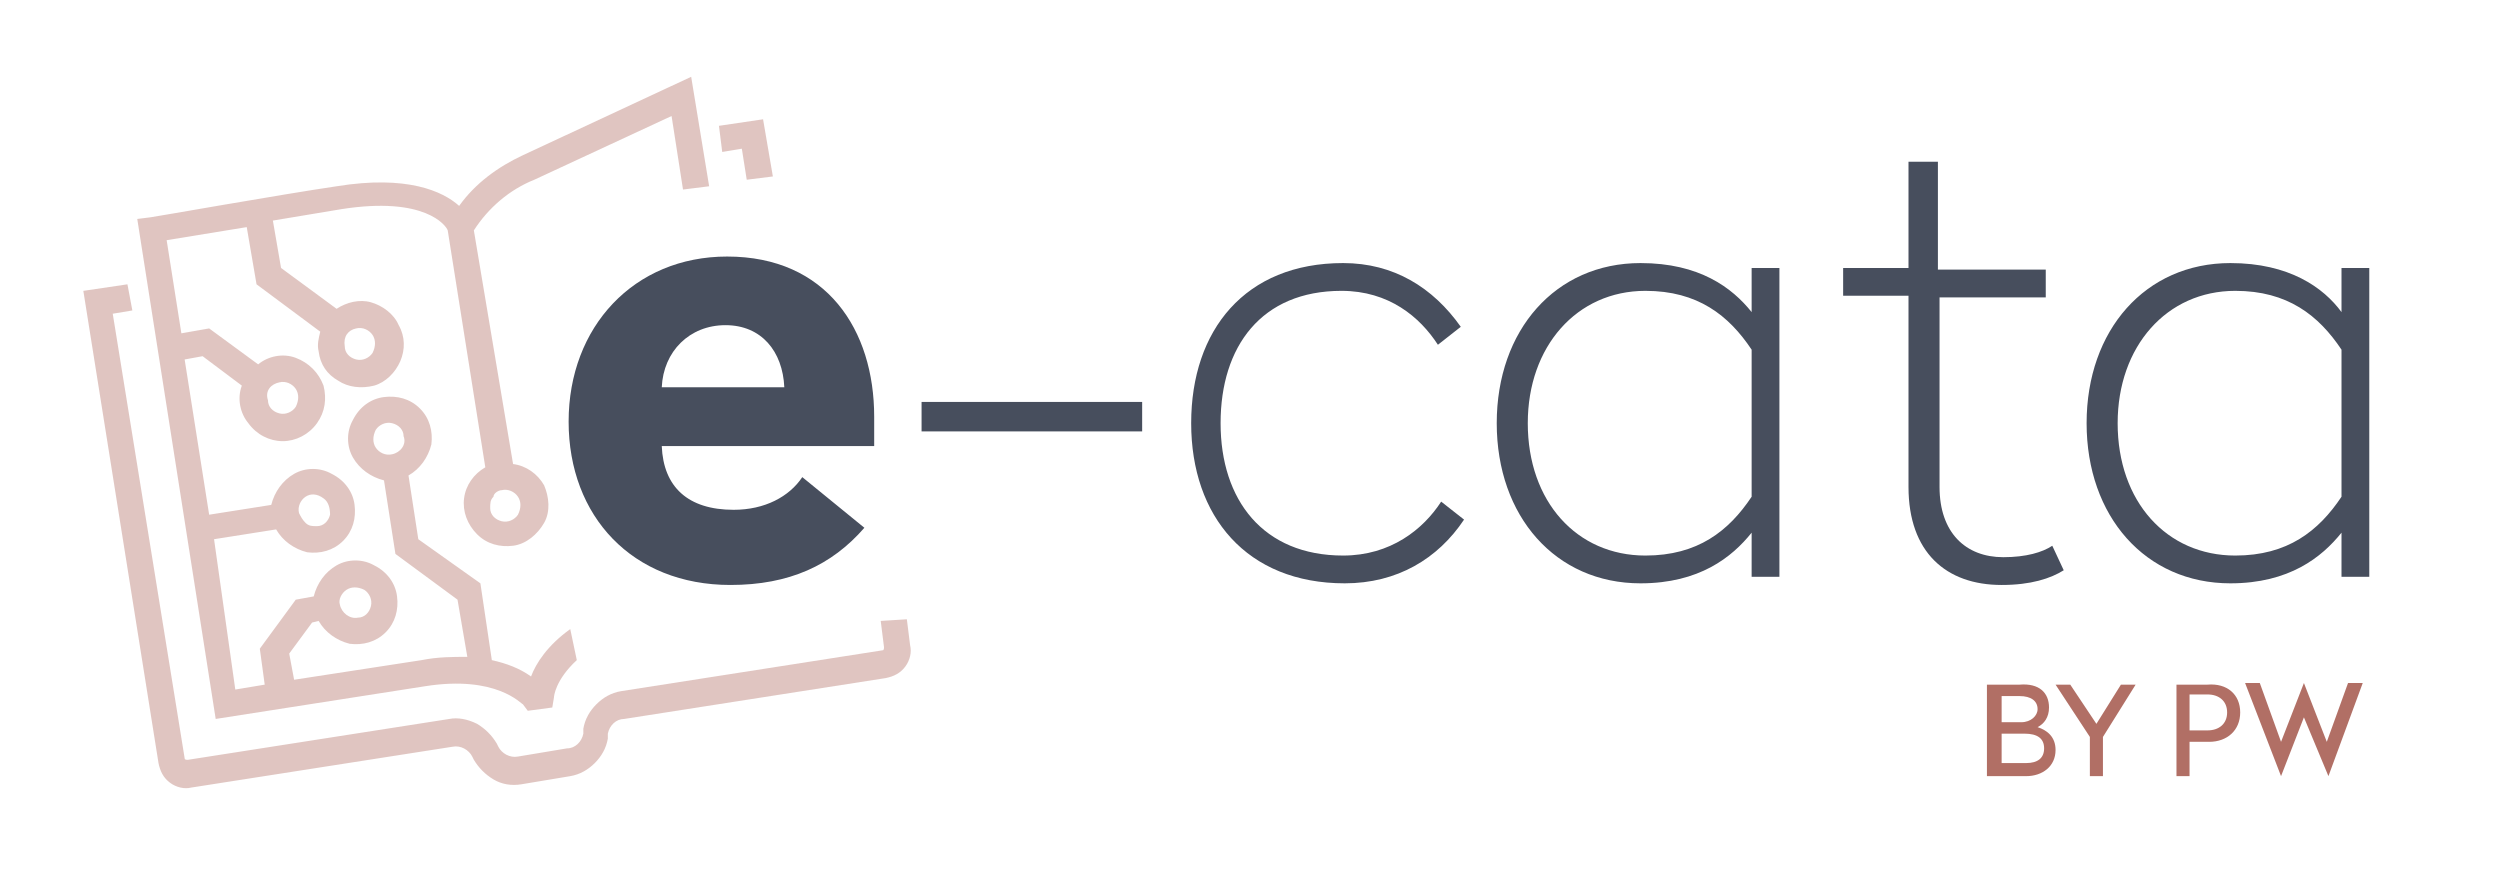 <?xml version="1.0" encoding="utf-8"?>
<!-- Generator: Adobe Illustrator 27.5.0, SVG Export Plug-In . SVG Version: 6.00 Build 0)  -->
<svg version="1.1" id="Calque_1" xmlns="http://www.w3.org/2000/svg" xmlns:xlink="http://www.w3.org/1999/xlink" x="0px" y="0px"
	 viewBox="0 0 153 53.2" style="enable-background:new 0 0 153 53.2;" xml:space="preserve">
<style type="text/css">
	.st0{fill:#B16F65;}
	.st1{fill:#474E5D;}
	.st2{opacity:0.4;enable-background:new    ;}
</style>
<g>
	<path class="st0" d="M125.4,43.3c0,0.6-0.3,1-0.7,1.2c0.6,0.2,1.1,0.6,1.1,1.4c0,1-0.8,1.6-1.8,1.6h-2.4v-5.6h2
		C124.8,41.8,125.4,42.4,125.4,43.3z M122.5,42.5v1.7h1.2c0.6,0,1-0.4,1-0.8c0-0.5-0.4-0.8-1.1-0.8H122.5z M122.5,44.9v1.8h1.5
		c0.7,0,1.1-0.3,1.1-0.9c0-0.6-0.4-0.9-1.2-0.9H122.5z"/>
	<path class="st0" d="M128.7,45.1v2.4h-0.8v-2.4l-2.1-3.2h0.9l1.6,2.4l1.5-2.4h0.9L128.7,45.1z"/>
	<path class="st0" d="M137.1,43.6c0,1.1-0.8,1.8-1.9,1.8H134v2.1h-0.8v-5.6h1.9C136.3,41.8,137.1,42.5,137.1,43.6z M134,42.5v2.2
		h1.1c0.7,0,1.2-0.4,1.2-1.1s-0.5-1.1-1.2-1.1H134z"/>
	<path class="st0" d="M142.5,47.5L142.5,47.5l-1.5-3.6l-1.4,3.6h0l-2.2-5.7h0.9l1.3,3.6l1.4-3.6h0l1.4,3.6l1.3-3.6h0.9L142.5,47.5z"
		/>
</g>
<g>
	<path class="st1" d="M53.5,25.5v1.8h-13c0.1,2.5,1.6,3.9,4.4,3.9c1.9,0,3.4-0.8,4.2-2l3.8,3.1c-2,2.3-4.6,3.5-8.2,3.5
		c-6,0-9.9-4.2-9.9-10c0-5.8,4-10.1,9.7-10.1C50.6,15.7,53.5,20.2,53.5,25.5z M40.5,23.7H48c-0.1-2.2-1.4-3.8-3.6-3.8
		S40.6,21.5,40.5,23.7z"/>
	<path class="st1" d="M69.9,26.4H56.4v-1.8h13.5V26.4z"/>
	<path class="st1" d="M89.4,20L88,21.1c-1.1-1.7-3-3.3-5.9-3.3c-4.9,0-7.4,3.4-7.4,8.1s2.6,8.1,7.5,8.1c2.9,0,4.9-1.6,6-3.3l1.4,1.1
		c-1.6,2.4-4.1,3.9-7.3,3.9c-6,0-9.4-4.1-9.4-9.8s3.3-9.8,9.3-9.8C85.3,16.1,87.7,17.6,89.4,20z"/>
	<path class="st1" d="M107.2,19.1l0-2.7h1.7v18.9h-1.7l0-2.7c-1.2,1.5-3.2,3.1-6.8,3.1c-5.2,0-8.8-4.1-8.8-9.8
		c0-5.7,3.6-9.8,8.8-9.8C104,16.1,106,17.6,107.2,19.1z M93.5,25.9c0,4.8,3,8.1,7.2,8.1c3.2,0,5.1-1.5,6.5-3.6v-9
		c-1.4-2.1-3.3-3.6-6.5-3.6C96.5,17.8,93.5,21.2,93.5,25.9z"/>
	<path class="st1" d="M118.7,16.5h6.5v1.7h-6.5v11.6c0,2.8,1.6,4.3,3.9,4.3c1.4,0,2.4-0.3,3-0.7l0.7,1.5c-0.8,0.5-2,0.9-3.8,0.9
		c-3.4,0-5.7-2-5.7-6V18.1h-4v-1.7h4V9.9h1.8V16.5z"/>
	<path class="st1" d="M143.3,19.1l0-2.7h1.7v18.9h-1.7l0-2.7c-1.2,1.5-3.2,3.1-6.8,3.1c-5.2,0-8.8-4.1-8.8-9.8
		c0-5.7,3.6-9.8,8.8-9.8C140.1,16.1,142.2,17.6,143.3,19.1z M129.6,25.9c0,4.8,3,8.1,7.2,8.1c3.2,0,5.1-1.5,6.5-3.6v-9
		c-1.4-2.1-3.3-3.6-6.5-3.6C132.6,17.8,129.6,21.2,129.6,25.9z"/>
</g>
<g class="st2">
	<polygon class="st0" points="45.7,11 47.3,10.8 46.7,7.3 44,7.7 44.2,9.3 45.4,9.1 	"/>
	<path class="st0" d="M53.9,38l0.2,1.6c0,0.1,0,0.2-0.1,0.2l-16,2.5c-0.6,0.1-1.1,0.4-1.5,0.8c-0.4,0.4-0.7,0.9-0.8,1.5l0,0.3
		c-0.1,0.5-0.5,0.9-1,0.9l-3,0.5c-0.5,0.1-1-0.2-1.2-0.6l-0.1-0.2c-0.3-0.5-0.7-0.9-1.2-1.2C28.6,44,28,43.9,27.5,44l-16,2.5
		c-0.1,0-0.2,0-0.2-0.1L6.9,19.2L8.1,19l-0.3-1.6l-2.7,0.4l4.6,28.9c0.1,0.5,0.3,0.9,0.7,1.2c0.4,0.3,0.9,0.4,1.3,0.3l16-2.5
		c0.5-0.1,1,0.2,1.2,0.6l0.1,0.2l0,0c0.3,0.5,0.7,0.9,1.2,1.2c0.5,0.3,1.1,0.4,1.7,0.3l3-0.5c0.6-0.1,1.1-0.4,1.5-0.8
		c0.4-0.4,0.7-0.9,0.8-1.5l0-0.3l0,0c0.1-0.5,0.5-0.9,1-0.9l16-2.5c0.5-0.1,0.9-0.3,1.2-0.7c0.3-0.4,0.4-0.9,0.3-1.3l-0.2-1.6
		L53.9,38z"/>
	<path class="st0" d="M34.9,38.5c-1.4,1-2.1,2.1-2.4,2.9l0,0c-0.7-0.5-1.5-0.8-2.4-1l-0.7-4.7L25.6,33L25,29.1
		c0.7-0.4,1.2-1.1,1.4-1.9c0.1-0.8-0.1-1.6-0.7-2.2c-0.6-0.6-1.4-0.8-2.2-0.7c-0.8,0.1-1.5,0.6-1.9,1.4c-0.4,0.7-0.4,1.6,0,2.3
		c0.4,0.7,1.1,1.2,1.9,1.4l0.7,4.5l3.8,2.8l0.6,3.5c-0.9,0-1.8,0-2.8,0.2l-7.8,1.2L17.7,40l1.4-1.9l0.4-0.1l0,0
		c0.4,0.7,1.1,1.2,1.9,1.4c0.8,0.1,1.6-0.1,2.2-0.7c0.6-0.6,0.8-1.4,0.7-2.2c-0.1-0.8-0.6-1.5-1.4-1.9c-0.7-0.4-1.6-0.4-2.3,0
		c-0.7,0.4-1.2,1.1-1.4,1.9l-1.1,0.2l-2.2,3l0.3,2.2l-1.8,0.3L13.1,33l3.8-0.6c0.4,0.7,1.1,1.2,1.9,1.4c0.8,0.1,1.6-0.1,2.2-0.7
		c0.6-0.6,0.8-1.4,0.7-2.2s-0.6-1.5-1.4-1.9c-0.7-0.4-1.6-0.4-2.3,0c-0.7,0.4-1.2,1.1-1.4,1.9l-3.8,0.6l-1.5-9.5l1.1-0.2l2.4,1.8
		c-0.3,0.8-0.1,1.7,0.4,2.3c0.5,0.7,1.3,1.1,2.1,1.1c0.8,0,1.6-0.4,2.1-1.1c0.5-0.7,0.6-1.5,0.4-2.3c-0.3-0.8-0.9-1.4-1.7-1.7
		c-0.8-0.3-1.7-0.1-2.3,0.4l-3-2.2l-1.7,0.3l-0.9-5.7l4.9-0.8l0.6,3.5l3.9,2.9c-0.1,0.4-0.2,0.8-0.1,1.2c0.1,0.8,0.5,1.4,1.2,1.8
		c0.6,0.4,1.4,0.5,2.2,0.3c0.7-0.2,1.3-0.8,1.6-1.5c0.3-0.7,0.3-1.5-0.1-2.2c-0.3-0.7-1-1.2-1.7-1.4c-0.7-0.2-1.5,0-2.1,0.4
		l-3.4-2.5l-0.5-2.9l4.2-0.7c5.1-0.8,6.4,1,6.5,1.3l2.3,14.5c-0.7,0.4-1.2,1.1-1.3,1.9c-0.1,0.8,0.2,1.6,0.8,2.2
		c0.6,0.6,1.4,0.8,2.2,0.7c0.8-0.1,1.5-0.7,1.9-1.4c0.4-0.7,0.3-1.6,0-2.3c-0.4-0.7-1.1-1.2-1.9-1.3L29,14.1
		c0.9-1.4,2.2-2.5,3.7-3.1l8.4-3.9l0.7,4.5l1.6-0.2l-1.1-6.7L32,9.5c-1.5,0.7-2.9,1.7-3.9,3.1c-1-0.9-3.2-1.9-7.5-1.2
		c-3.4,0.5-11.3,1.9-11.4,1.9l-0.8,0.1L13.2,44L26,42c4.4-0.7,5.9,1.1,6,1.1l0,0l0.3,0.4l1.5-0.2l0.1-0.6c0-0.1,0.1-1.1,1.4-2.3
		L34.9,38.5z M24,27.8c-0.4,0.1-0.8-0.1-1-0.4c-0.2-0.3-0.2-0.7,0-1.1c0.2-0.3,0.6-0.5,1-0.4c0.4,0.1,0.7,0.4,0.7,0.8
		C24.9,27.2,24.5,27.7,24,27.8z M21.2,36.1c0.3-0.2,0.7-0.2,1.1,0c0.3,0.2,0.5,0.6,0.4,1c-0.1,0.4-0.4,0.7-0.8,0.7
		c-0.5,0.1-1-0.3-1.1-0.8C20.7,36.7,20.9,36.3,21.2,36.1z M18.7,30.4c0.3-0.2,0.7-0.2,1.1,0.1c0.3,0.2,0.4,0.6,0.4,1
		c-0.1,0.4-0.4,0.7-0.8,0.7c-0.3,0-0.5,0-0.7-0.2c-0.2-0.2-0.3-0.4-0.4-0.6C18.2,31,18.4,30.6,18.7,30.4z M17.1,23.4
		c0.4-0.1,0.8,0.1,1,0.4c0.2,0.3,0.2,0.7,0,1.1c-0.2,0.3-0.6,0.5-1,0.4c-0.4-0.1-0.7-0.4-0.7-0.8C16.2,23.9,16.6,23.5,17.1,23.4z
		 M21.8,20.1c0.4-0.1,0.8,0.1,1,0.4c0.2,0.3,0.2,0.7,0,1.1c-0.2,0.3-0.6,0.5-1,0.4c-0.4-0.1-0.7-0.4-0.7-0.8
		C21,20.6,21.3,20.2,21.8,20.1z M30.7,30c0.4-0.1,0.8,0.1,1,0.4c0.2,0.3,0.2,0.7,0,1.1c-0.2,0.3-0.6,0.5-1,0.4
		c-0.4-0.1-0.7-0.4-0.7-0.8c0-0.3,0-0.5,0.2-0.7C30.2,30.2,30.5,30,30.7,30z"/>
</g>
</svg>
